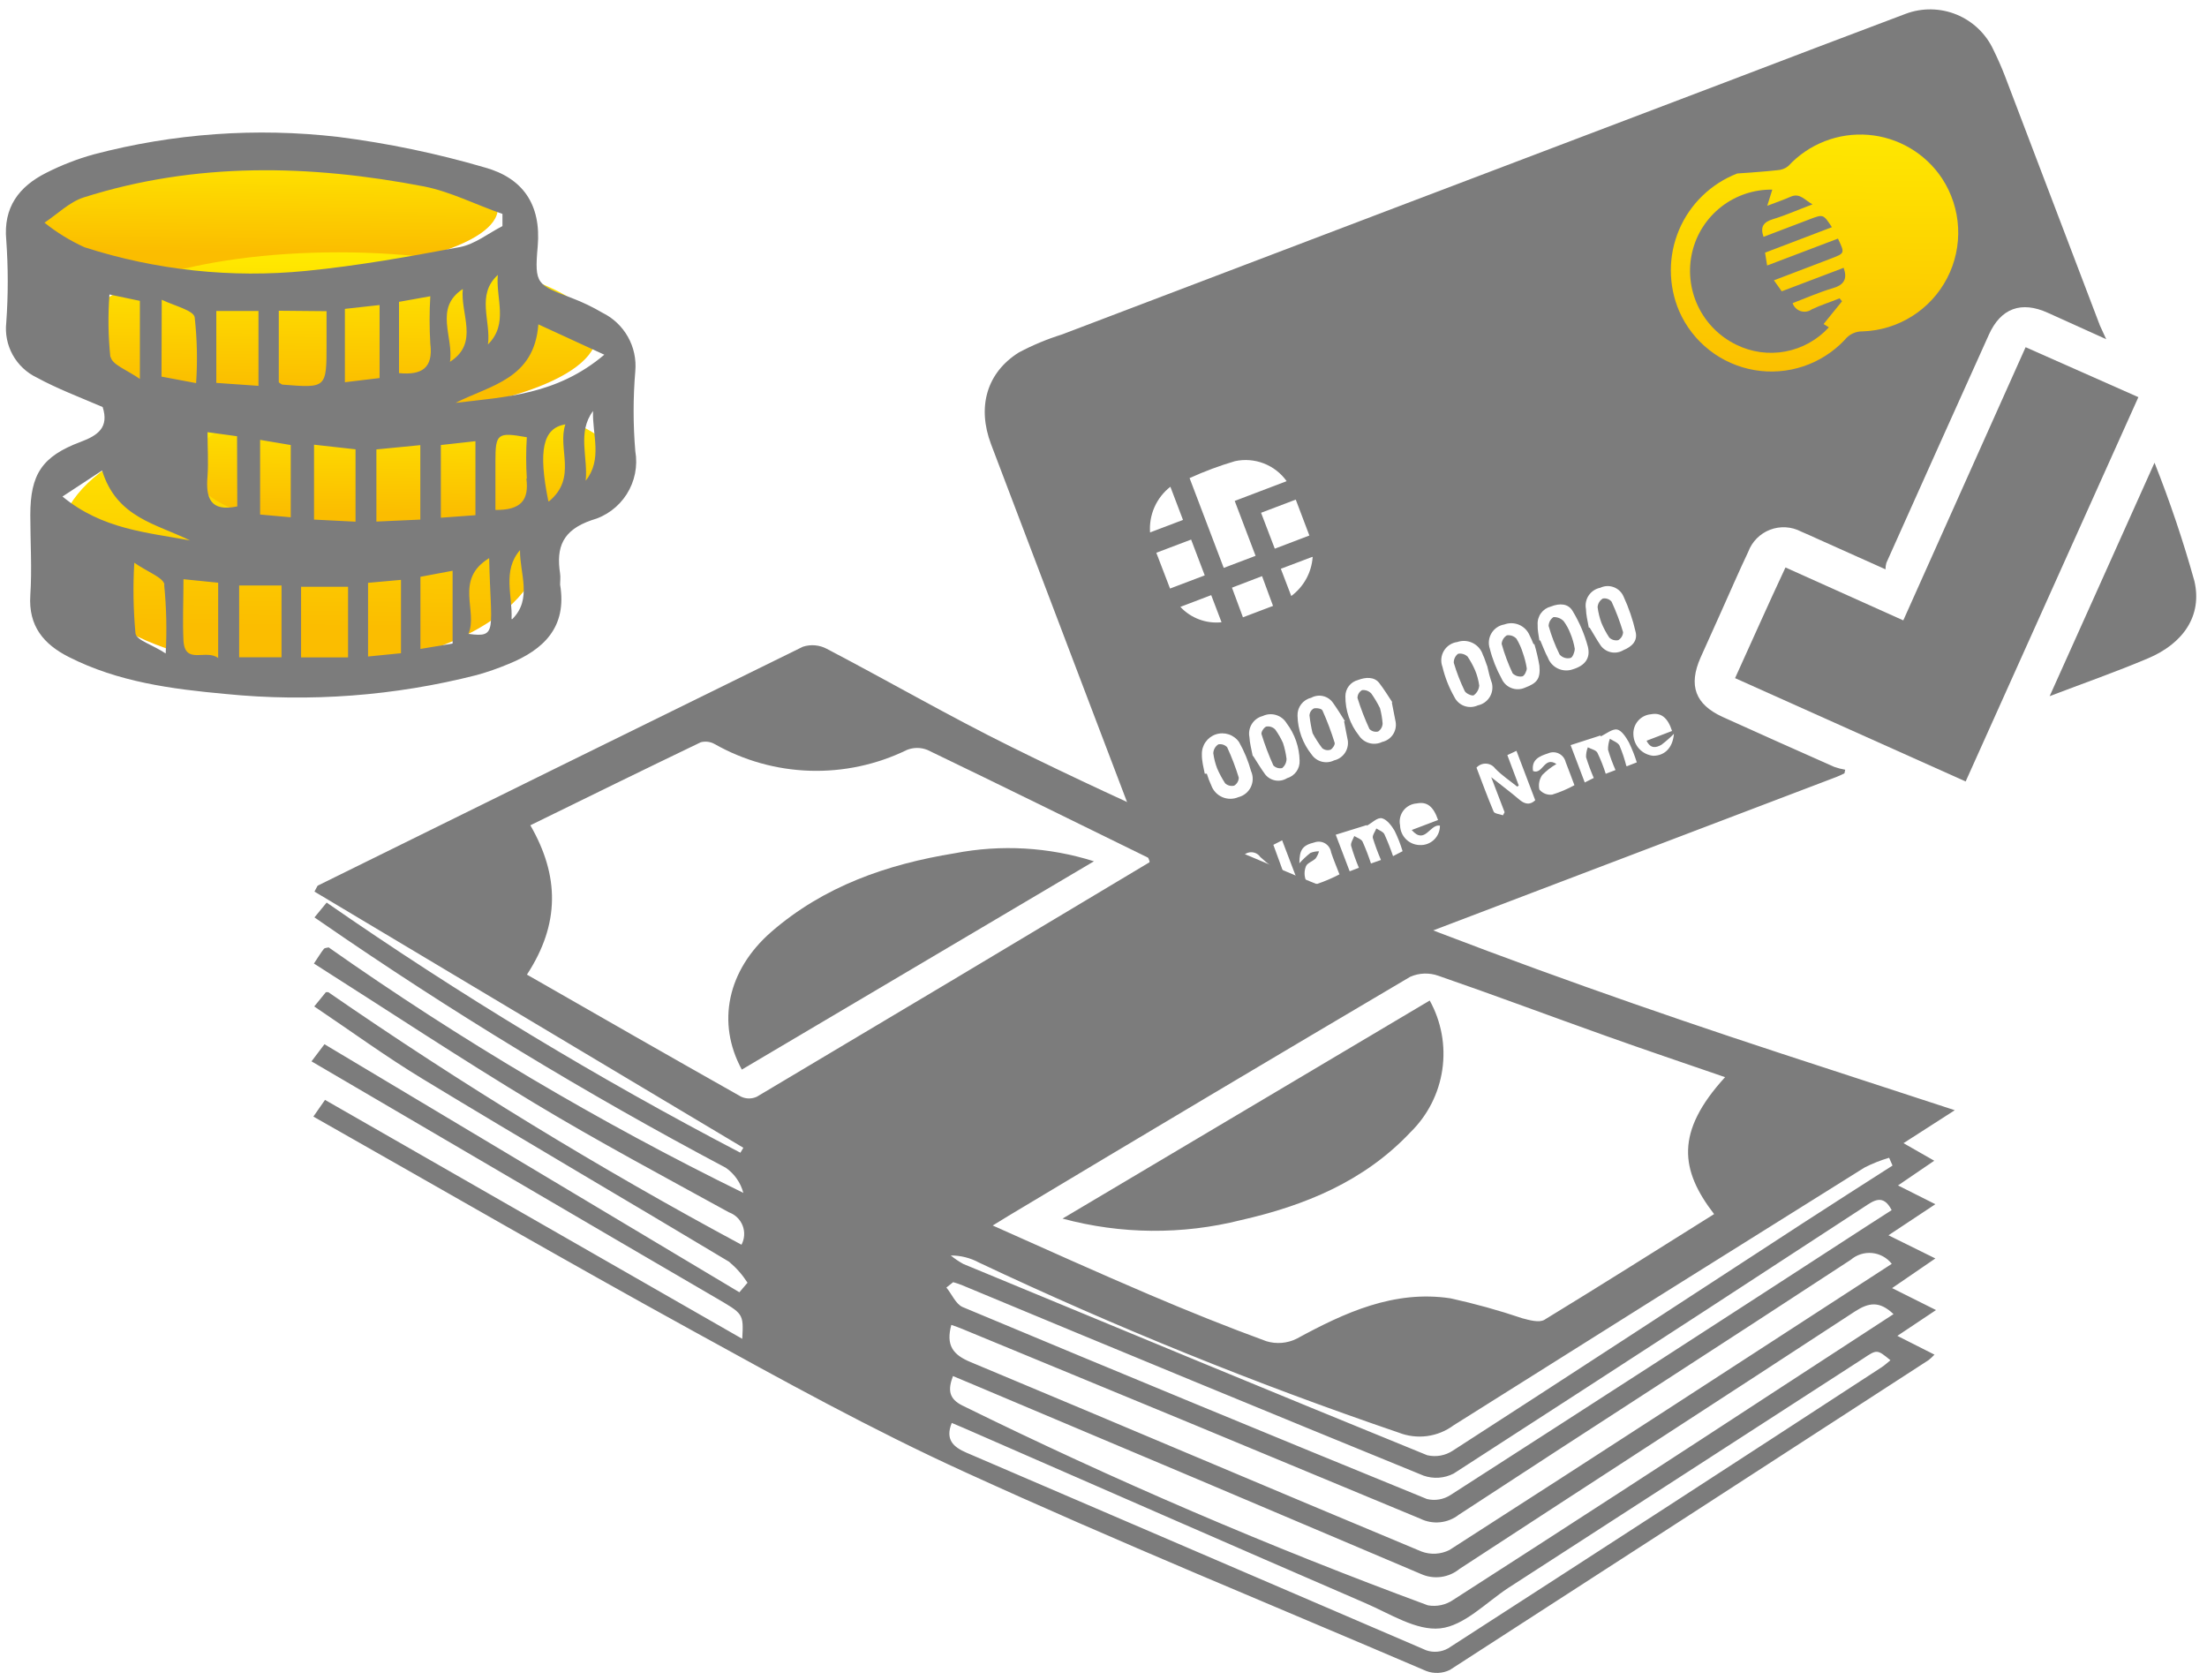 <svg width="201" height="153" viewBox="0 0 201 153" fill="none" xmlns="http://www.w3.org/2000/svg">
<path d="M27.34 60.98C39.49 60.98 49.34 55.831 49.34 49.48C49.34 43.129 39.49 37.98 27.34 37.98C15.19 37.98 5.34 43.129 5.34 49.48C5.34 55.831 15.19 60.98 27.34 60.98Z" fill="url(#paint0_linear_101_8)"/>
<path d="M36.84 48.98C47.609 48.98 56.34 46.07 56.34 42.48C56.34 38.89 47.609 35.98 36.84 35.98C26.07 35.98 17.34 38.89 17.34 42.48C17.34 46.07 26.07 48.98 36.84 48.98Z" fill="url(#paint1_linear_101_8)"/>
<path d="M24.34 24.98C35.938 24.98 45.34 22.294 45.34 18.98C45.34 15.666 35.938 12.98 24.34 12.98C12.742 12.98 3.34 15.666 3.34 18.98C3.34 22.294 12.742 24.98 24.34 24.98Z" fill="url(#paint2_linear_101_8)"/>
<path d="M30.84 37.98C43.819 37.98 54.34 34.622 54.34 30.48C54.34 26.338 43.819 22.98 30.84 22.98C17.861 22.98 7.34 26.338 7.34 30.48C7.34 34.622 17.861 37.98 30.84 37.98Z" fill="url(#paint3_linear_101_8)"/>
<path d="M165.84 40.98C174.4 40.98 181.34 34.04 181.34 25.48C181.34 16.92 174.4 9.98 165.84 9.98C157.28 9.98 150.34 16.92 150.34 25.48C150.34 34.04 157.28 40.98 165.84 40.98Z" fill="url(#paint4_linear_101_8)"/>
<path d="M3.34 34.38C2.417 33.936 1.655 33.217 1.158 32.321C0.662 31.425 0.456 30.398 0.57 29.38C0.75 26.88 0.75 24.37 0.57 21.87C0.29 18.87 1.73 16.99 4.21 15.74C5.594 15.037 7.044 14.474 8.54 14.06C15.796 12.146 23.346 11.606 30.8 12.47C35.327 13.045 39.801 13.978 44.18 15.26C47.58 16.21 49.31 18.59 48.97 22.45C48.66 25.93 48.91 25.93 52.12 27.16C53.069 27.523 53.985 27.964 54.86 28.48C55.838 28.959 56.648 29.722 57.183 30.67C57.719 31.618 57.955 32.705 57.86 33.79C57.655 36.219 57.655 38.661 57.86 41.09C58.095 42.448 57.816 43.845 57.076 45.008C56.336 46.171 55.19 47.017 53.86 47.38C51.23 48.29 50.64 49.84 51.01 52.24C51.06 52.57 51.01 52.92 51.01 53.24C51.66 57.11 49.53 59.17 46.29 60.48C45.352 60.873 44.39 61.207 43.41 61.48C35.942 63.385 28.199 63.967 20.53 63.2C15.61 62.75 10.75 62.11 6.26 59.83C3.97 58.67 2.58 57.01 2.76 54.22C2.92 51.8 2.76 49.35 2.76 46.91C2.76 43.2 3.82 41.56 7.35 40.24C8.93 39.65 9.94 38.92 9.35 37.07C7.23 36.16 5.21 35.4 3.34 34.38ZM38.62 16.98C28.22 14.98 17.83 14.74 7.62 17.98C6.32 18.4 5.23 19.5 4.05 20.28C5.169 21.175 6.395 21.928 7.7 22.52C14.211 24.613 21.084 25.344 27.89 24.67C32.57 24.21 37.22 23.38 41.89 22.5C43.25 22.24 44.47 21.25 45.76 20.59V19.48C43.34 18.65 41.05 17.46 38.62 16.98ZM55.03 32.3L49.03 29.54C48.66 34.54 44.64 35.08 41.49 36.69C46.03 36.14 50.69 35.98 55.03 32.31V32.3ZM25.39 28.3V34.82C25.52 34.9 25.63 35.02 25.74 35.03C29.74 35.35 29.74 35.35 29.74 31.34V28.34L25.39 28.3ZM31.7 59.87V53.44H27.42V59.87H31.7ZM19.7 28.32V34.87L23.54 35.14V28.32H19.7ZM28.6 47.32L32.38 47.51V40.92L28.6 40.5V47.32ZM21.78 53.32V59.86H25.64V53.32H21.78ZM38.28 47.32V40.54L34.28 40.93V47.5L38.28 47.32ZM40.15 47.15L43.3 46.92V40.18L40.15 40.53V47.15ZM33.52 53.08V59.79L36.52 59.49V52.81L33.52 53.08ZM16.71 52.75C16.71 54.75 16.62 56.55 16.71 58.35C16.85 60.59 18.77 59.08 19.87 59.93V53.07L16.71 52.75ZM14.71 34.3L17.86 34.89C17.996 32.89 17.952 30.882 17.73 28.89C17.61 28.27 15.99 27.89 14.73 27.3L14.71 34.3ZM31.41 34.81L34.57 34.43V27.78L31.41 28.13V34.81ZM5.69 45.22C9.34 48.22 13.39 48.48 17.3 49.22C14.3 47.72 10.62 47.17 9.3 42.85L5.69 45.22ZM23.69 40.06V46.86L26.48 47.11V40.53L23.69 40.06ZM36.34 27.49V33.98C38.41 34.18 39.47 33.53 39.19 31.3C39.104 29.861 39.104 28.419 39.19 26.98L36.34 27.49ZM41.22 53.39V51.98L38.29 52.53V59.1L41.22 58.61V53.39ZM47.98 43.59C47.9 42.335 47.9 41.075 47.98 39.82C45.29 39.34 45.12 39.48 45.12 42.04C45.12 43.5 45.12 44.96 45.12 46.44C47.45 46.47 48.19 45.55 47.94 43.59H47.98ZM14.98 53.25C14.87 52.59 13.52 52.14 12.23 51.25C12.104 53.396 12.14 55.549 12.34 57.69C12.45 58.32 13.84 58.69 15.09 59.51C15.206 57.423 15.159 55.33 14.95 53.25H14.98ZM21.59 39.73L18.9 39.36C18.9 40.75 18.99 42.08 18.9 43.36C18.73 45.31 19.12 46.65 21.61 46.12L21.59 39.73ZM10.08 32.51C10.22 33.22 11.56 33.69 12.74 34.51V27.4L9.97 26.82C9.826 28.715 9.853 30.619 10.05 32.51H10.08ZM42.69 57.73C45.37 58.1 44.69 57.4 44.55 50.83C41.34 52.79 43.56 55.65 42.66 57.73H42.69ZM41.01 32.93C43.66 31.22 41.91 28.58 42.15 26.32C39.49 28.06 41.34 30.7 40.98 32.98L41.01 32.93ZM50.01 45.65C52.61 43.49 50.74 40.85 51.49 38.65C49.42 38.98 49.01 41.05 49.94 45.65H50.01ZM46.66 56.38C48.5 54.54 47.33 52.24 47.36 50.1C45.73 51.98 46.69 54.25 46.59 56.38H46.66ZM45.34 25.04C43.34 26.85 44.73 29.25 44.44 31.37C46.34 29.49 45.14 27.17 45.34 25.04ZM53.34 43.78C54.9 41.84 53.93 39.57 54.01 37.43C52.55 39.39 53.57 41.67 53.34 43.78Z" fill="#7C7C7C"/>
<path d="M186.67 63.4C189.84 56.34 192.97 49.4 196.22 42.14C197.619 45.663 198.831 49.258 199.85 52.91C200.59 56.06 198.85 58.6 195.62 59.96C192.69 61.2 189.68 62.25 186.67 63.4Z" fill="#7C7C7C"/>
<path d="M191.82 30.89L186.51 28.49C184.09 27.39 182.22 28.06 181.13 30.49C178.01 37.41 174.9 44.333 171.8 51.26C171.746 51.452 171.719 51.651 171.72 51.85L165.54 49.08C165.04 48.86 164.54 48.62 164.03 48.41C163.599 48.183 163.124 48.051 162.638 48.023C162.151 47.994 161.664 48.069 161.209 48.243C160.754 48.417 160.341 48.686 159.998 49.032C159.655 49.378 159.39 49.793 159.22 50.25C158.36 52.06 157.57 53.9 156.75 55.72C156.13 57.11 155.5 58.49 154.88 59.88C153.75 62.43 154.39 64.15 156.88 65.29C160.267 66.823 163.657 68.34 167.05 69.84C167.375 69.956 167.71 70.043 168.05 70.1L167.98 70.43C167.74 70.54 167.5 70.67 167.25 70.76C150.463 77.147 133.67 83.537 116.87 89.93C112.65 91.54 109.07 89.93 107.47 85.73C101.723 70.637 95.987 55.547 90.26 40.46C88.97 37.05 89.87 33.93 92.79 32.1C94.046 31.432 95.362 30.883 96.72 30.46L127.34 18.81L157.06 7.52C162.55 5.43 168.06 3.32 173.55 1.26C175.051 0.695 176.71 0.72 178.194 1.328C179.678 1.937 180.877 3.084 181.55 4.54C181.93 5.32 182.29 6.12 182.6 6.93C185.487 14.503 188.37 22.077 191.25 29.65L191.82 30.89ZM158.22 15.8C157.035 16.258 155.955 16.95 155.043 17.834C154.131 18.718 153.407 19.777 152.913 20.947C152.42 22.118 152.167 23.375 152.17 24.645C152.173 25.915 152.431 27.172 152.93 28.34C153.538 29.73 154.48 30.946 155.674 31.882C156.867 32.818 158.274 33.443 159.768 33.702C161.262 33.96 162.797 33.844 164.236 33.364C165.674 32.884 166.971 32.054 168.01 30.95C168.202 30.703 168.45 30.505 168.733 30.371C169.016 30.237 169.327 30.172 169.64 30.18C171.237 30.127 172.791 29.65 174.143 28.798C175.495 27.946 176.596 26.749 177.332 25.331C178.068 23.913 178.413 22.324 178.332 20.728C178.251 19.132 177.746 17.586 176.87 16.25C176.123 15.123 175.129 14.179 173.964 13.492C172.799 12.805 171.493 12.391 170.145 12.282C168.796 12.173 167.441 12.372 166.181 12.864C164.92 13.355 163.788 14.127 162.87 15.12C162.586 15.35 162.235 15.484 161.87 15.5C160.7 15.63 159.46 15.71 158.22 15.8ZM108.34 43.54L109.88 47.59L111.45 51.72L114.35 50.62L112.45 45.62L117.18 43.82C116.659 43.09 115.935 42.528 115.098 42.204C114.261 41.881 113.347 41.81 112.47 42C111.059 42.416 109.679 42.931 108.34 43.54ZM139.78 58.66H139.66C139.558 58.39 139.441 58.127 139.31 57.87C139.13 57.438 138.79 57.093 138.361 56.907C137.933 56.721 137.448 56.707 137.01 56.87C136.769 56.91 136.539 57.001 136.337 57.138C136.134 57.275 135.964 57.454 135.838 57.663C135.711 57.873 135.632 58.107 135.604 58.349C135.577 58.592 135.603 58.838 135.68 59.07C135.921 60.026 136.284 60.947 136.76 61.81C136.845 62.004 136.967 62.179 137.119 62.325C137.272 62.471 137.452 62.586 137.649 62.662C137.846 62.738 138.056 62.775 138.268 62.769C138.479 62.764 138.687 62.716 138.88 62.63C139.98 62.22 140.31 61.82 140.2 60.63C140.087 59.964 139.934 59.306 139.74 58.66H139.78ZM114.13 68.85C114.46 69.36 114.81 69.96 115.22 70.52C115.452 70.815 115.784 71.013 116.153 71.078C116.522 71.142 116.902 71.068 117.22 70.87C117.563 70.771 117.862 70.559 118.069 70.269C118.276 69.978 118.379 69.626 118.36 69.27C118.334 68.041 117.921 66.851 117.18 65.87C116.964 65.508 116.621 65.24 116.218 65.118C115.815 64.996 115.38 65.028 115 65.21C114.591 65.314 114.238 65.572 114.012 65.929C113.787 66.286 113.708 66.716 113.79 67.13C113.82 67.67 113.96 68.19 114.09 68.85H114.13ZM126.8 63.95C126.44 63.41 126.06 62.78 125.61 62.2C125.16 61.62 124.38 61.66 123.68 61.93C123.351 62.013 123.058 62.203 122.85 62.472C122.641 62.74 122.529 63.07 122.53 63.41C122.52 64.706 122.954 65.966 123.76 66.98C123.98 67.32 124.318 67.568 124.708 67.677C125.099 67.785 125.516 67.748 125.88 67.57C126.277 67.481 126.624 67.244 126.853 66.908C127.081 66.572 127.173 66.162 127.11 65.76C127 65.19 126.88 64.63 126.76 63.98L126.8 63.95ZM109.8 70.46H109.91C110.021 70.829 110.158 71.19 110.32 71.54C110.407 71.775 110.541 71.99 110.713 72.171C110.885 72.353 111.093 72.498 111.323 72.597C111.553 72.696 111.801 72.748 112.051 72.748C112.302 72.749 112.55 72.698 112.78 72.6C113.024 72.54 113.252 72.427 113.448 72.269C113.644 72.111 113.803 71.912 113.914 71.686C114.024 71.46 114.084 71.213 114.089 70.961C114.093 70.709 114.042 70.46 113.94 70.23C113.686 69.309 113.32 68.422 112.85 67.59C112.622 67.259 112.292 67.011 111.911 66.883C111.53 66.755 111.117 66.754 110.735 66.88C110.354 67.006 110.023 67.253 109.793 67.583C109.563 67.912 109.446 68.308 109.46 68.71C109.45 69.28 109.6 69.87 109.72 70.46H109.8ZM122.49 65.68C122.15 65.14 121.8 64.57 121.41 64.02C121.196 63.706 120.872 63.483 120.501 63.396C120.131 63.309 119.742 63.364 119.41 63.55C119.048 63.635 118.727 63.843 118.501 64.138C118.275 64.434 118.158 64.798 118.17 65.17C118.194 66.459 118.644 67.704 119.45 68.71C119.668 69.033 119.997 69.266 120.374 69.365C120.751 69.464 121.151 69.424 121.5 69.25C121.897 69.159 122.245 68.923 122.476 68.588C122.708 68.253 122.805 67.843 122.75 67.44C122.64 66.87 122.52 66.31 122.41 65.68H122.49ZM140.28 58.33C140.53 58.9 140.71 59.42 140.97 59.89C141.134 60.333 141.467 60.694 141.896 60.892C142.325 61.091 142.816 61.111 143.26 60.95C144.34 60.62 144.88 59.95 144.61 58.88C144.304 57.752 143.843 56.671 143.24 55.67C142.83 54.95 142.05 54.92 141.24 55.24C140.878 55.331 140.56 55.546 140.34 55.847C140.121 56.149 140.015 56.518 140.04 56.89C140.02 57.4 140.14 57.89 140.2 58.33H140.28ZM144.78 57.16C145.09 57.66 145.41 58.25 145.78 58.79C146.01 59.107 146.35 59.326 146.733 59.404C147.117 59.481 147.515 59.412 147.85 59.21C148.61 58.9 149.17 58.38 148.96 57.54C148.707 56.431 148.338 55.352 147.86 54.32C147.776 54.126 147.654 53.952 147.5 53.806C147.347 53.661 147.166 53.548 146.968 53.474C146.77 53.4 146.559 53.367 146.348 53.377C146.137 53.386 145.93 53.439 145.74 53.53C145.527 53.572 145.325 53.655 145.144 53.775C144.964 53.896 144.809 54.05 144.688 54.23C144.567 54.411 144.483 54.613 144.44 54.825C144.398 55.038 144.398 55.257 144.44 55.47C144.45 55.98 144.58 56.53 144.7 57.16H144.78ZM135.52 60.63H135.43C135.3 60.3 135.21 59.95 135.05 59.63C134.976 59.399 134.856 59.186 134.698 59.002C134.539 58.818 134.346 58.668 134.129 58.56C133.912 58.452 133.676 58.388 133.434 58.373C133.192 58.357 132.949 58.39 132.72 58.47C132.469 58.503 132.229 58.593 132.017 58.732C131.806 58.871 131.629 59.057 131.499 59.274C131.369 59.491 131.29 59.735 131.268 59.987C131.245 60.239 131.28 60.493 131.37 60.73C131.599 61.69 131.962 62.612 132.45 63.47C132.634 63.854 132.962 64.15 133.362 64.294C133.763 64.438 134.204 64.418 134.59 64.24C134.807 64.195 135.013 64.107 135.195 63.982C135.378 63.857 135.534 63.696 135.654 63.51C135.774 63.324 135.856 63.116 135.894 62.898C135.933 62.68 135.928 62.456 135.88 62.24C135.71 61.75 135.56 61.19 135.44 60.63H135.52ZM109.72 52.4L108.48 49.14L105.31 50.34L106.56 53.6L109.72 52.4ZM114.85 46.7L116.1 49.97L119.25 48.77L118.01 45.5L114.85 46.7ZM138.32 71.54L138.18 71.64C137.51 71.1 136.81 70.64 136.18 70C136.084 69.867 135.959 69.757 135.815 69.678C135.671 69.6 135.511 69.555 135.347 69.546C135.183 69.538 135.019 69.566 134.867 69.629C134.715 69.692 134.58 69.788 134.47 69.91C134.98 71.24 135.47 72.59 136.03 73.91C136.11 74.11 136.58 74.14 136.88 74.25L137.03 73.97L135.81 70.78C136.81 71.58 137.6 72.16 138.32 72.78C138.83 73.23 139.32 73.36 139.82 72.88L138.11 68.38L137.28 68.77L138.32 71.54ZM114.69 79.23L114.84 79.13C115.6 79.75 116.34 80.42 117.15 80.98C117.615 81.178 118.107 81.306 118.61 81.36L116.77 76.53L115.97 76.94L116.97 79.68C116.184 79.217 115.449 78.67 114.78 78.05C114.694 77.924 114.579 77.82 114.446 77.744C114.313 77.669 114.165 77.626 114.012 77.617C113.86 77.608 113.707 77.635 113.566 77.694C113.425 77.754 113.3 77.845 113.2 77.96L114.93 82.5L115.74 82.07L114.69 79.23ZM125.77 78.32C125.488 77.667 125.241 76.999 125.03 76.32C124.97 76.07 125.24 75.74 125.35 75.45C125.6 75.62 125.96 75.73 126.08 75.97C126.377 76.623 126.641 77.29 126.87 77.97L127.74 77.52C127.548 76.881 127.304 76.259 127.01 75.66C126.74 75.2 126.33 74.66 125.89 74.53C125.45 74.4 124.96 74.95 124.48 75.2V75.14L121.65 76.02L122.92 79.35L123.76 79.03C123.484 78.378 123.247 77.71 123.05 77.03C122.99 76.77 123.23 76.43 123.34 76.14C123.6 76.3 123.97 76.41 124.09 76.64C124.381 77.293 124.638 77.961 124.86 78.64L125.77 78.32ZM148.2 69.77L149.07 69.43C148.876 68.806 148.635 68.198 148.35 67.61C148.09 67.15 147.7 66.52 147.27 66.44C146.84 66.36 146.27 66.84 145.77 67.07V66.98L143.04 67.86L144.33 71.26L145.15 70.85C144.883 70.233 144.649 69.602 144.45 68.96C144.442 68.652 144.497 68.346 144.61 68.06C144.91 68.22 145.34 68.3 145.48 68.55C145.78 69.171 146.034 69.812 146.24 70.47L147.13 70.13C146.864 69.528 146.637 68.91 146.45 68.28C146.443 67.939 146.501 67.6 146.62 67.28C146.92 67.48 147.33 67.61 147.49 67.89C147.748 68.5 147.958 69.128 148.12 69.77H148.2ZM115.94 55.18L114.94 52.47L112.2 53.52L113.2 56.22L115.94 55.18ZM143.39 71.51C143.13 70.83 142.87 70.11 142.59 69.4C142.55 69.234 142.475 69.079 142.369 68.946C142.262 68.813 142.128 68.705 141.975 68.63C141.823 68.554 141.655 68.513 141.485 68.51C141.315 68.507 141.146 68.541 140.99 68.61C140.19 68.87 139.46 69.18 139.62 70.22C140.52 70.57 140.62 68.84 141.75 69.58C141.276 69.853 140.842 70.19 140.46 70.58C140.326 70.771 140.234 70.989 140.189 71.218C140.144 71.447 140.148 71.682 140.2 71.91C140.34 72.077 140.519 72.207 140.722 72.287C140.924 72.367 141.144 72.396 141.36 72.37C142.064 72.153 142.744 71.865 143.39 71.51ZM149.96 67.46L152.28 66.57C151.89 65.36 151.28 64.87 150.35 65.05C149.896 65.091 149.476 65.307 149.18 65.652C148.883 65.998 148.732 66.445 148.76 66.9C148.775 67.385 148.965 67.849 149.296 68.204C149.628 68.559 150.077 68.782 150.56 68.83C151.56 68.83 152.34 68.16 152.45 66.83C152.095 67.191 151.714 67.525 151.31 67.83C150.86 68.08 150.34 68.24 149.96 67.46ZM131.14 75.19C130.22 75.02 129.78 76.98 128.57 75.59L130.97 74.68C130.55 73.45 129.97 72.98 129.03 73.17C128.792 73.185 128.56 73.251 128.35 73.364C128.14 73.476 127.957 73.633 127.812 73.822C127.668 74.012 127.567 74.231 127.514 74.463C127.462 74.696 127.461 74.937 127.51 75.17C127.52 75.64 127.711 76.088 128.042 76.421C128.373 76.754 128.82 76.947 129.29 76.96C129.53 76.974 129.77 76.938 129.995 76.855C130.221 76.772 130.426 76.643 130.6 76.477C130.773 76.311 130.911 76.111 131.004 75.89C131.097 75.668 131.143 75.43 131.14 75.19ZM118.34 78.62C118.647 78.279 118.981 77.965 119.34 77.68C119.59 77.577 119.859 77.526 120.13 77.53C120.064 77.763 119.959 77.982 119.82 78.18C119.55 78.45 119.06 78.59 118.94 78.89C118.77 79.307 118.77 79.773 118.94 80.19C119.077 80.322 119.244 80.419 119.427 80.471C119.611 80.524 119.804 80.53 119.99 80.49C120.677 80.254 121.346 79.966 121.99 79.63C121.74 78.97 121.45 78.3 121.23 77.63C121.206 77.462 121.145 77.301 121.051 77.16C120.957 77.019 120.833 76.9 120.687 76.812C120.541 76.725 120.378 76.672 120.209 76.656C120.04 76.64 119.869 76.662 119.71 76.72C118.63 76.98 118.34 77.39 118.34 78.62ZM106.59 44.33C105.964 44.819 105.468 45.453 105.145 46.179C104.823 46.904 104.684 47.698 104.74 48.49L107.74 47.35L106.59 44.33ZM107.5 55.27C107.974 55.778 108.56 56.168 109.21 56.411C109.861 56.654 110.559 56.743 111.25 56.67L110.31 54.2L107.5 55.27ZM119.5 50.72L116.65 51.8L117.6 54.28C118.163 53.863 118.629 53.328 118.965 52.714C119.302 52.099 119.501 51.419 119.55 50.72H119.5Z" fill="#7C7C7C"/>
<path d="M173.34 56.5L184.48 31.62L194.75 36.17C189.51 47.84 184.24 59.55 179.02 71.17L158.02 61.76C159.51 58.49 161.02 55.07 162.61 51.68L173.34 56.5Z" fill="#7C7C7C"/>
<path d="M167.76 27.44L166.08 29.51L166.56 29.81C165.515 30.953 164.126 31.726 162.604 32.011C161.082 32.295 159.508 32.078 158.12 31.39C156.593 30.645 155.364 29.403 154.637 27.867C153.91 26.331 153.728 24.593 154.12 22.94C154.51 21.307 155.445 19.857 156.77 18.826C158.095 17.795 159.732 17.247 161.41 17.27L160.95 18.74C161.73 18.44 162.42 18.21 163.07 17.92C163.92 17.54 164.34 18.21 165.07 18.61C163.74 19.11 162.63 19.61 161.47 19.96C160.64 20.22 160.28 20.62 160.61 21.57L164.84 19.96C166.05 19.5 166.05 19.5 166.84 20.69L160.75 23.01L160.94 24.18L167.39 21.73C168.02 23.06 168.02 23.06 166.8 23.53L161.56 25.53L162.27 26.53L167.91 24.39C168.26 25.39 167.97 25.94 166.91 26.25C165.68 26.61 164.49 27.14 163.26 27.61C163.317 27.779 163.413 27.933 163.54 28.059C163.668 28.184 163.823 28.279 163.993 28.333C164.164 28.387 164.344 28.401 164.521 28.373C164.698 28.345 164.865 28.275 165.01 28.17C165.83 27.78 166.7 27.51 167.54 27.17L167.76 27.44Z" fill="#7C7C7C"/>
<path d="M138.69 59.46C138.853 59.918 138.974 60.39 139.05 60.87C139.05 61.11 138.83 61.56 138.64 61.6C138.482 61.627 138.319 61.616 138.166 61.568C138.013 61.519 137.873 61.434 137.76 61.32C137.352 60.456 137.018 59.56 136.76 58.64C136.772 58.481 136.822 58.328 136.905 58.192C136.989 58.056 137.104 57.942 137.24 57.86C137.399 57.838 137.562 57.854 137.713 57.908C137.864 57.962 138.001 58.052 138.11 58.17C138.356 58.574 138.551 59.008 138.69 59.46Z" fill="#7C7C7C"/>
<path d="M116.85 67.67C117.002 68.139 117.109 68.621 117.17 69.11C117.169 69.271 117.133 69.429 117.064 69.575C116.995 69.72 116.894 69.848 116.77 69.95C116.627 69.981 116.479 69.975 116.339 69.933C116.199 69.891 116.072 69.814 115.97 69.71C115.551 68.783 115.191 67.831 114.89 66.86C114.83 66.68 115.12 66.23 115.33 66.17C115.477 66.144 115.628 66.156 115.769 66.203C115.91 66.25 116.038 66.331 116.14 66.44C116.418 66.824 116.656 67.236 116.85 67.67Z" fill="#7C7C7C"/>
<path d="M125.68 64.49C125.803 64.948 125.883 65.417 125.92 65.89C125.915 66.035 125.875 66.178 125.804 66.305C125.733 66.432 125.632 66.54 125.51 66.62C125.37 66.655 125.223 66.652 125.084 66.611C124.945 66.571 124.82 66.495 124.72 66.39C124.295 65.472 123.931 64.526 123.63 63.56C123.631 63.415 123.67 63.273 123.744 63.148C123.818 63.024 123.924 62.921 124.05 62.85C124.205 62.833 124.361 62.852 124.507 62.906C124.652 62.96 124.784 63.047 124.89 63.16C125.187 63.583 125.451 64.027 125.68 64.49Z" fill="#7C7C7C"/>
<path d="M110.85 69.98C110.679 69.535 110.561 69.072 110.5 68.6C110.505 68.438 110.55 68.279 110.63 68.138C110.71 67.997 110.823 67.878 110.96 67.79C111.104 67.763 111.253 67.773 111.393 67.818C111.533 67.864 111.659 67.943 111.76 68.05C112.176 68.948 112.53 69.874 112.82 70.82C112.818 70.967 112.778 71.112 112.704 71.239C112.631 71.367 112.526 71.474 112.4 71.55C112.257 71.585 112.107 71.584 111.964 71.547C111.821 71.511 111.689 71.44 111.58 71.34C111.299 70.908 111.054 70.453 110.85 69.98Z" fill="#7C7C7C"/>
<path d="M119.54 66.77C119.414 66.239 119.321 65.702 119.26 65.16C119.265 65.029 119.304 64.901 119.372 64.789C119.44 64.677 119.536 64.585 119.65 64.52C119.89 64.46 120.38 64.52 120.45 64.72C120.875 65.67 121.243 66.645 121.55 67.64C121.61 67.81 121.36 68.19 121.17 68.28C121.043 68.321 120.908 68.33 120.777 68.305C120.646 68.281 120.524 68.224 120.42 68.14C120.092 67.706 119.798 67.248 119.54 66.77Z" fill="#7C7C7C"/>
<path d="M143.02 57.69C143.206 58.136 143.34 58.603 143.42 59.08C143.42 59.37 143.23 59.87 143.04 59.92C142.861 59.966 142.673 59.961 142.496 59.906C142.32 59.851 142.162 59.749 142.04 59.61C141.627 58.776 141.292 57.906 141.04 57.01C141.043 56.849 141.085 56.692 141.161 56.551C141.238 56.41 141.347 56.29 141.48 56.2C141.652 56.192 141.825 56.221 141.985 56.284C142.146 56.348 142.29 56.446 142.41 56.57C142.663 56.914 142.868 57.291 143.02 57.69Z" fill="#7C7C7C"/>
<path d="M145.85 56.73C145.681 56.268 145.563 55.788 145.5 55.3C145.509 55.14 145.557 54.985 145.639 54.847C145.721 54.71 145.834 54.594 145.97 54.51C146.116 54.483 146.267 54.494 146.407 54.543C146.548 54.592 146.673 54.677 146.77 54.79C147.187 55.69 147.538 56.619 147.82 57.57C147.815 57.719 147.771 57.864 147.694 57.992C147.617 58.119 147.509 58.225 147.38 58.3C147.234 58.331 147.083 58.325 146.94 58.283C146.797 58.241 146.666 58.165 146.56 58.06C146.281 57.641 146.043 57.195 145.85 56.73Z" fill="#7C7C7C"/>
<path d="M134.34 61.04C134.527 61.488 134.655 61.959 134.72 62.44C134.704 62.614 134.651 62.782 134.565 62.934C134.479 63.086 134.361 63.217 134.22 63.32C134.06 63.41 133.51 63.16 133.4 62.94C132.998 62.108 132.663 61.245 132.4 60.36C132.396 60.202 132.429 60.046 132.497 59.903C132.564 59.761 132.665 59.636 132.79 59.54C132.945 59.512 133.105 59.52 133.256 59.565C133.407 59.611 133.546 59.691 133.66 59.8C133.925 60.191 134.152 60.607 134.34 61.04Z" fill="#7C7C7C"/>
<path d="M67.43 104.98L67.7 104.53L28.64 81.2C28.88 80.76 28.9 80.68 28.95 80.65C43.67 73.383 58.393 66.133 73.12 58.9C73.474 58.784 73.847 58.74 74.218 58.771C74.589 58.802 74.95 58.907 75.28 59.08C80.9 62.02 86.41 65.21 92.1 68.02C114.72 79.2 138.26 88.09 162.2 95.94L178.03 101.11L173.36 104.11L176.16 105.71L172.86 107.96L176.26 109.67L171.99 112.5L176.26 114.61L172.32 117.31L176.32 119.31L172.8 121.66L176.18 123.37C176.013 123.55 175.832 123.717 175.64 123.87C161.12 133.29 146.59 142.693 132.05 152.08C131.716 152.245 131.352 152.339 130.98 152.356C130.609 152.373 130.237 152.313 129.89 152.18C115.89 146.18 101.73 140.4 87.89 134.07C79.42 130.21 71.23 125.68 63.07 121.19C51.53 114.85 40.14 108.26 28.54 101.69L29.6 100.17L67.6 121.93C67.73 119.59 67.69 119.66 65.13 118.16C52.92 111.05 40.75 103.9 28.37 96.66L29.55 95.1L67.34 117.69L68.08 116.82C67.62 116.102 67.053 115.458 66.4 114.91C57.14 109.35 47.8 103.91 38.56 98.3C35.17 96.25 31.97 93.91 28.62 91.66L29.68 90.36C29.68 90.36 29.79 90.36 29.9 90.36C42.005 98.721 54.568 106.4 67.53 113.36C67.671 113.095 67.753 112.803 67.771 112.504C67.79 112.204 67.743 111.904 67.635 111.624C67.527 111.344 67.359 111.091 67.145 110.882C66.93 110.672 66.672 110.511 66.39 110.41C60.48 107.16 54.51 103.98 48.73 100.5C41.96 96.42 35.37 92.06 28.59 87.75C29 87.14 29.23 86.75 29.5 86.41C29.56 86.33 29.74 86.33 29.93 86.28C41.913 94.714 54.542 102.19 67.7 108.64C67.454 107.711 66.887 106.9 66.1 106.35C53.378 99.613 41.064 92.133 29.22 83.95L28.64 83.55L29.75 82.2C41.82 90.576 54.405 98.184 67.43 104.98ZM104.62 117.88C108.16 119.39 111.73 120.83 115.34 122.15C116.253 122.426 117.236 122.343 118.09 121.92C122.48 119.53 126.97 117.47 132.09 118.24C134.309 118.725 136.499 119.333 138.65 120.06C139.29 120.23 140.17 120.48 140.65 120.2C145.83 117.04 150.96 113.8 156.11 110.57C153.03 106.57 152.54 103.1 157.11 98.1C153.43 96.83 149.83 95.62 146.25 94.34C141.16 92.53 136.11 90.63 131.01 88.87C130.17 88.567 129.246 88.599 128.43 88.96C116.21 96.173 104.02 103.427 91.86 110.72L90.41 111.61C95.34 113.81 99.98 115.9 104.62 117.88ZM67.5 99.88C67.724 99.984 67.968 100.038 68.215 100.038C68.462 100.038 68.706 99.984 68.93 99.88C80.837 92.8 92.733 85.697 104.62 78.57C104.71 78.57 104.74 78.34 104.8 78.23C98.02 74.91 91.26 71.57 84.47 68.3C83.867 68.055 83.193 68.055 82.59 68.3C79.847 69.638 76.819 70.288 73.768 70.194C70.718 70.1 67.736 69.265 65.08 67.76C64.697 67.544 64.245 67.487 63.82 67.6C58.66 70.08 53.52 72.6 48.3 75.16C50.96 79.77 51 84.16 47.99 88.76C54.58 92.54 61.03 96.23 67.5 99.88ZM88.4 124.05C102.1 129.77 115.76 135.59 129.46 141.3C129.872 141.454 130.311 141.521 130.75 141.497C131.189 141.473 131.618 141.358 132.01 141.16C145.43 132.55 158.8 123.85 172.29 115.1C172.074 114.824 171.805 114.594 171.498 114.425C171.191 114.256 170.853 114.151 170.504 114.117C170.155 114.082 169.803 114.119 169.469 114.224C169.135 114.329 168.826 114.502 168.56 114.73C156.69 122.51 144.74 130.17 132.86 137.95C132.368 138.334 131.778 138.571 131.157 138.635C130.536 138.699 129.91 138.586 129.35 138.31C115.457 132.523 101.553 126.763 87.64 121.03C87.34 120.9 87.03 120.8 86.64 120.66C86.13 122.54 86.8 123.39 88.4 124.05ZM168.93 119.44C156.93 127.29 144.93 135.04 132.93 142.88C132.444 143.28 131.855 143.535 131.231 143.616C130.607 143.697 129.972 143.602 129.4 143.34C115.8 137.56 102.193 131.803 88.58 126.07L86.79 125.32C86.32 126.57 86.4 127.39 87.66 128.01C101.462 134.804 115.607 140.876 130.04 146.2C130.443 146.273 130.856 146.265 131.256 146.177C131.656 146.09 132.034 145.924 132.37 145.69C142.37 139.263 152.347 132.797 162.3 126.29L172.45 119.68C171.18 118.47 170.21 118.61 168.93 119.44ZM88.02 132.3C101.98 138.3 115.94 144.3 129.9 150.3C130.228 150.412 130.576 150.453 130.92 150.42C131.265 150.388 131.599 150.282 131.9 150.11C145.08 141.61 158.24 133.077 171.38 124.51C171.65 124.33 171.9 124.1 172.17 123.88C170.95 122.88 170.95 122.88 169.68 123.73L137.34 144.63C135.34 145.95 133.34 148.07 131.16 148.3C128.98 148.53 126.58 146.96 124.35 146C112.14 140.72 99.96 135.37 87.77 130.05L86.68 129.59C86.06 131.12 86.84 131.79 88.02 132.3ZM87.68 119.04C101.747 124.927 115.84 130.753 129.96 136.52C130.325 136.608 130.703 136.621 131.073 136.557C131.443 136.494 131.796 136.355 132.11 136.15C144.717 128.05 157.313 119.913 169.9 111.74L172.28 110.21C171.5 108.68 170.61 109.37 169.8 109.9C165.04 112.99 160.3 116.11 155.54 119.2C147.84 124.2 140.15 129.2 132.39 134.2C131.97 134.416 131.511 134.544 131.039 134.577C130.568 134.609 130.096 134.546 129.65 134.39C115.603 128.65 101.573 122.86 87.56 117.02C87.32 116.92 87.06 116.85 86.81 116.77L86.19 117.26C86.68 117.84 87.04 118.77 87.68 119.04ZM169.81 106.33C157.317 114.13 144.84 121.957 132.38 129.81C131.671 130.335 130.84 130.671 129.965 130.787C129.091 130.902 128.201 130.793 127.38 130.47C114.357 126.027 101.593 120.855 89.15 114.98C88.364 114.555 87.484 114.335 86.59 114.34C86.946 114.631 87.328 114.888 87.73 115.11C101.8 120.94 115.87 126.78 129.98 132.53C130.378 132.623 130.791 132.634 131.193 132.562C131.596 132.49 131.979 132.336 132.32 132.11C142.94 125.26 153.52 118.34 164.11 111.45C166.85 109.67 169.61 107.91 172.36 106.15L172.05 105.44C171.277 105.666 170.527 105.964 169.81 106.33Z" fill="#7C7C7C"/>
<path d="M96.77 110.98C102.082 112.415 107.674 112.463 113.01 111.12C118.82 109.8 124.23 107.6 128.45 103.12C130.018 101.589 131.039 99.585 131.357 97.417C131.675 95.249 131.272 93.037 130.21 91.12L96.77 110.98Z" fill="#7C7C7C"/>
<path d="M99.63 78.44C95.527 77.141 91.165 76.89 86.94 77.71C80.78 78.71 75.03 80.71 70.24 84.87C66.24 88.36 65.24 93.15 67.56 97.41L99.63 78.44Z" fill="#7C7C7C"/>
<defs>
<linearGradient id="paint0_linear_101_8" x1="27.24" y1="60.98" x2="27.45" y2="37.98" gradientUnits="userSpaceOnUse">
<stop offset="0.17" stop-color="#FBBD00"/>
<stop offset="1" stop-color="#FFEB00"/>
</linearGradient>
<linearGradient id="paint1_linear_101_8" x1="36.78" y1="48.99" x2="36.9" y2="35.98" gradientUnits="userSpaceOnUse">
<stop offset="0.17" stop-color="#FBBD00"/>
<stop offset="1" stop-color="#FFEB00"/>
</linearGradient>
<linearGradient id="paint2_linear_101_8" x1="24.29" y1="24.99" x2="24.4" y2="12.98" gradientUnits="userSpaceOnUse">
<stop offset="0.17" stop-color="#FBBD00"/>
<stop offset="1" stop-color="#FFEB00"/>
</linearGradient>
<linearGradient id="paint3_linear_101_8" x1="30.78" y1="37.99" x2="30.91" y2="22.98" gradientUnits="userSpaceOnUse">
<stop offset="0.17" stop-color="#FBBD00"/>
<stop offset="1" stop-color="#FFEB00"/>
</linearGradient>
<linearGradient id="paint4_linear_101_8" x1="165.7" y1="40.98" x2="165.98" y2="9.98" gradientUnits="userSpaceOnUse">
<stop offset="0.17" stop-color="#FBBD00"/>
<stop offset="1" stop-color="#FFEB00"/>
</linearGradient>
</defs>
</svg>
